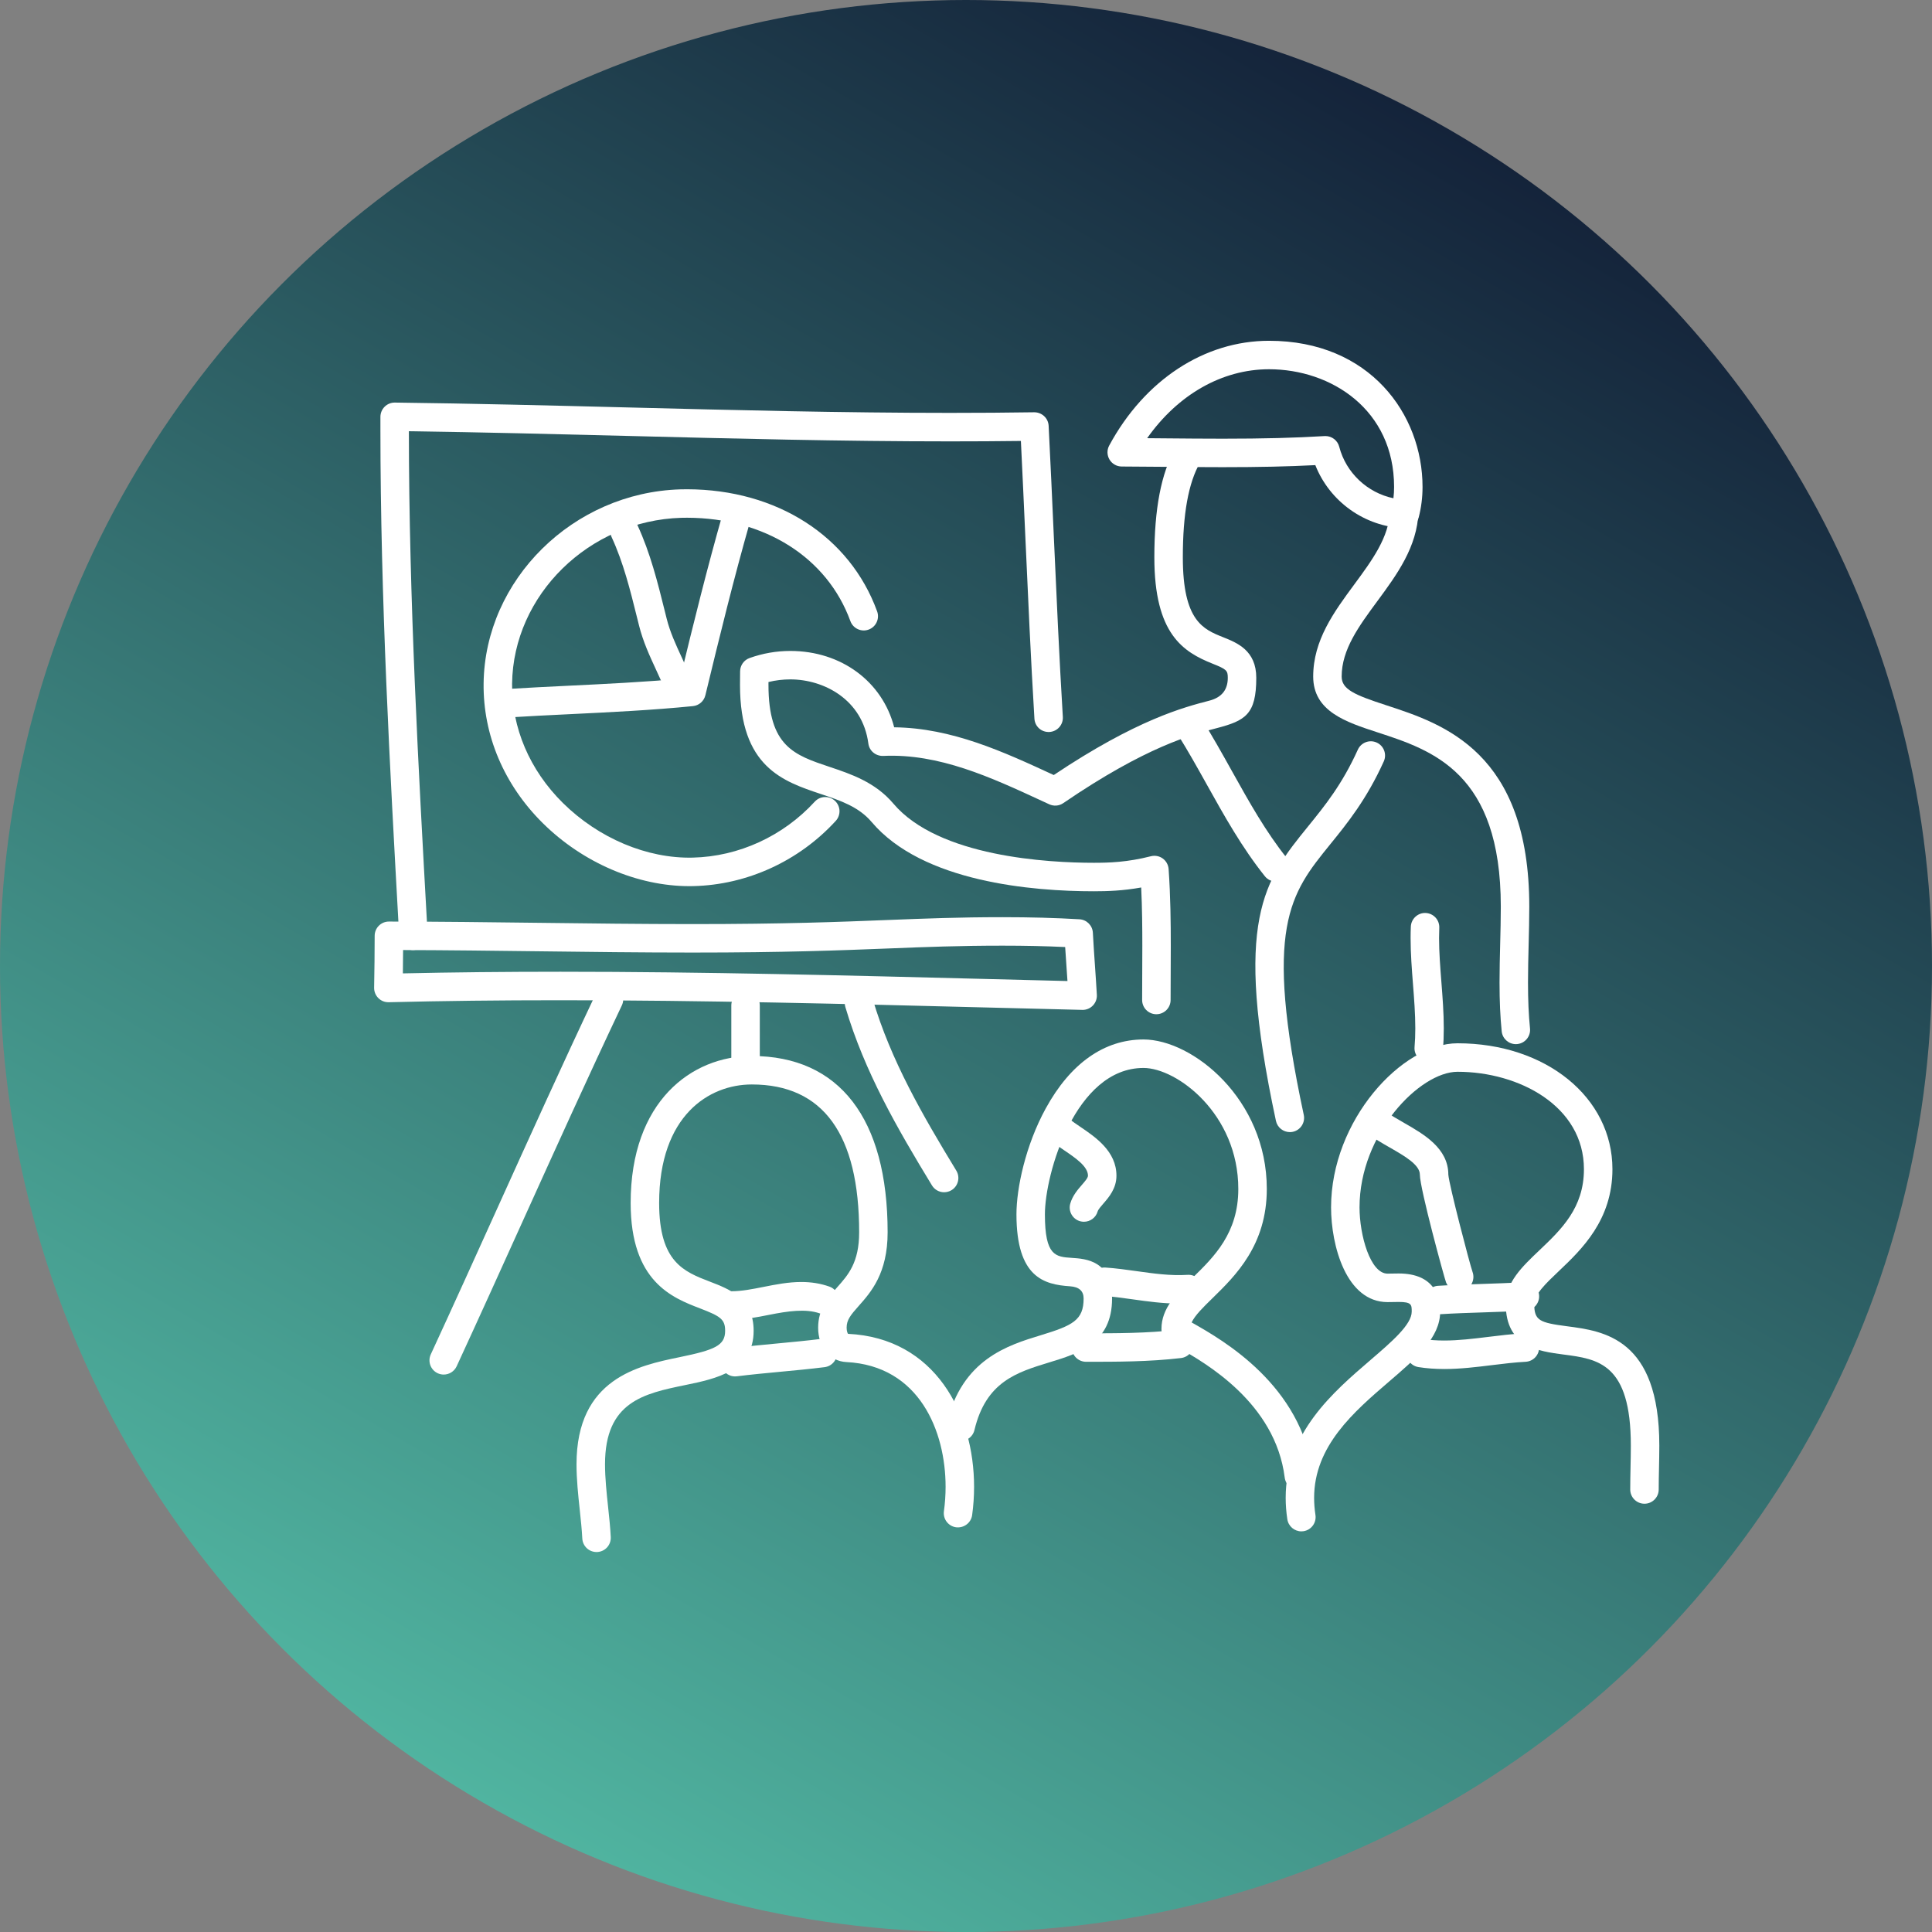 <?xml version="1.0" encoding="UTF-8"?> <svg xmlns="http://www.w3.org/2000/svg" xmlns:xlink="http://www.w3.org/1999/xlink" id="Ebene_2" data-name="Ebene 2" viewBox="0 0 146.388 146.388"><rect x="0" y="0" width="146.388" height="146.388" fill="#808080" stroke="none"/><defs><linearGradient id="Unbenannter_Verlauf_3" data-name="Unbenannter Verlauf 3" x1="109.797" y1="9.796" x2="36.591" y2="136.592" gradientUnits="userSpaceOnUse"><stop offset="0" stop-color="#14233a"></stop><stop offset="1" stop-color="#50b4a0"></stop></linearGradient></defs><g id="BG"><circle cx="73.194" cy="73.194" r="73.194" fill="url(#Unbenannter_Verlauf_3)"></circle></g><g id="Formen"><g><path d="M45.198,117.597c-.572,0-1.048-.448-1.077-1.025-.034-.679-.112-1.405-.193-2.174-.121-1.129-.245-2.296-.245-3.45,0-6.506,4.702-7.475,7.813-8.116,2.671-.55,3.448-.879,3.448-1.997,0-.878-.362-1.106-1.91-1.701-2.09-.803-5.249-2.017-5.249-7.981,0-7.695,4.61-11.14,9.179-11.14,6.637,0,10.292,4.746,10.292,13.364,0,3.11-1.269,4.537-2.195,5.579-.616.693-.912,1.053-.912,1.644,0,.268.076.433.11.466,6.586.313,9.547,6.049,9.547,11.588,0,.716-.049,1.438-.147,2.147-.081.591-.63.994-1.216.922-.591-.081-1.003-.626-.922-1.216.084-.612.127-1.236.127-1.853,0-4.187-1.971-9.173-7.525-9.451-1.256-.063-2.132-1.134-2.132-2.604,0-1.438.775-2.309,1.457-3.078.812-.912,1.65-1.856,1.65-4.145,0-7.436-2.737-11.206-8.134-11.206-3.239,0-7.021,2.352-7.021,8.982,0,4.482,1.877,5.204,3.866,5.967,1.467.564,3.294,1.266,3.294,3.715,0,3.045-2.867,3.635-5.17,4.11-3.132.645-6.091,1.255-6.091,6.003,0,1.039.118,2.149.232,3.222.086.801.166,1.557.203,2.297.03.595-.428,1.101-1.024,1.131-.018,0-.037.002-.054.002Z" fill="#fff"></path><path d="M98.412,112.902c-.536,0-1.001-.399-1.069-.945-.709-5.671-6.026-8.691-8.028-9.827-.846-.48-1.311-.745-1.311-1.441,0-1.568,1.15-2.691,2.367-3.88,1.62-1.582,3.456-3.375,3.456-6.72,0-5.689-4.652-9.17-7.185-9.17-5.173,0-7.469,8.039-7.469,11.094,0,3.161.813,3.215,2.042,3.297,1.065.07,3.047.202,3.047,3.08,0,3.387-2.527,4.158-4.757,4.838-2.468.754-4.799,1.465-5.671,5.127-.138.579-.72.938-1.299.799-.579-.138-.938-.719-.799-1.299,1.158-4.864,4.616-5.92,7.141-6.69,2.391-.73,3.229-1.132,3.229-2.775q0-.859-1.032-.928c-1.963-.131-4.057-.669-4.057-5.45,0-1.978.686-5.226,2.217-8.023,1.873-3.42,4.435-5.228,7.41-5.228,3.72,0,9.342,4.518,9.342,11.328,0,4.254-2.372,6.571-4.105,8.264-.703.686-1.333,1.302-1.592,1.848.03.017.062.034.094.053,2.259,1.283,8.259,4.692,9.103,11.435.074.591-.346,1.131-.936,1.204-.046.006-.091.008-.136.008Z" fill="#fff"></path><path d="M98.607,116.032c-.525,0-.985-.383-1.066-.917-.083-.549-.125-1.094-.125-1.62,0-4.926,3.567-7.99,6.434-10.453,1.603-1.377,3.116-2.677,3.116-3.659,0-.519,0-.734-.987-.734-.132,0-.265.003-.398.006-.148.003-.296.006-.442.006-3.143,0-4.284-4.293-4.284-7.179,0-6.579,5.36-12.432,9.584-12.432,6.69,0,11.735,4.102,11.735,9.542,0,3.861-2.344,6.088-4.055,7.714-1.003.952-1.869,1.775-1.869,2.509,0,1.244.407,1.405,2.481,1.676,2.785.362,6.995.91,6.995,9.04,0,.563-.012,1.126-.023,1.689-.012.546-.023,1.094-.023,1.639,0,.596-.483,1.079-1.079,1.079s-1.079-.483-1.079-1.079c0-.561.012-1.122.023-1.685.012-.547.023-1.096.023-1.643,0-6.235-2.485-6.558-5.116-6.9-1.841-.24-4.361-.567-4.361-3.815,0-1.66,1.234-2.832,2.54-4.073,1.663-1.58,3.383-3.215,3.383-6.15,0-4.796-4.934-7.384-9.577-7.384-2.865,0-7.426,4.702-7.426,10.274,0,2.096.809,5.021,2.126,5.021.13,0,.261-.003.393-.006.15-.003.299-.006.447-.006,2.736,0,3.144,1.811,3.144,2.892,0,1.972-1.792,3.512-3.869,5.295-2.663,2.288-5.682,4.881-5.682,8.816,0,.419.034.855.101,1.297.089.589-.316,1.139-.905,1.228-.055.008-.109.012-.163.012Z" fill="#fff"></path><path d="M55.417,99.996c-.596,0-1.079-.483-1.079-1.079s.483-1.079,1.079-1.079c.777,0,1.584-.16,2.44-.33.919-.182,1.87-.371,2.859-.371.768,0,1.463.114,2.125.348.562.198.857.814.658,1.376-.198.563-.815.857-1.376.658-1.069-.376-2.422-.178-3.847.106-.919.182-1.87.371-2.859.371Z" fill="#fff"></path><path d="M55.693,104.291c-.536,0-1.001-.4-1.069-.945-.074-.591.346-1.13.937-1.204,1.124-.14,2.259-.247,3.358-.35,1.082-.102,2.2-.206,3.292-.343.582-.069,1.13.346,1.204.937.074.591-.346,1.13-.937,1.204-1.124.14-2.259.247-3.358.35-1.082.102-2.2.206-3.292.343-.045.006-.09.008-.135.008Z" fill="#fff"></path><path d="M89.327,98.772c-1.217,0-2.375-.162-3.496-.32-.77-.108-1.499-.21-2.224-.258-.595-.04-1.044-.554-1.005-1.148.04-.595.576-1.04,1.148-1.005.804.054,1.606.167,2.381.275,1.26.177,2.551.362,3.852.279.6-.037,1.107.414,1.145,1.009.038.594-.414,1.107-1.009,1.145-.265.017-.53.024-.792.024Z" fill="#fff"></path><path d="M82.293,103.183c-.596,0-1.079-.483-1.079-1.079s.483-1.079,1.079-1.079c2.285,0,4.647,0,6.94-.27.592-.069,1.128.353,1.197.946.07.591-.354,1.128-.946,1.198-2.417.284-4.844.284-7.191.284Z" fill="#fff"></path><path d="M109.03,99.581c-.565,0-1.04-.44-1.076-1.011-.037-.594.414-1.107,1.009-1.144,1.127-.071,2.23-.106,3.297-.14,1.045-.034,2.125-.069,3.215-.137.611-.039,1.107.415,1.144,1.009.037.595-.415,1.107-1.009,1.144-1.122.07-2.219.105-3.28.14-1.05.034-2.136.069-3.231.138-.023.001-.046.002-.068.002Z" fill="#fff"></path><path d="M109.428,103.73c-.695,0-1.332-.047-1.95-.145-.589-.093-.99-.645-.898-1.233.093-.589.647-.99,1.233-.898.505.079,1.033.118,1.614.118,1.095,0,2.191-.135,3.352-.277.881-.108,1.792-.22,2.706-.268.609-.027,1.103.426,1.134,1.021.032.595-.426,1.103-1.021,1.134-.84.044-1.674.147-2.557.255-1.174.145-2.387.294-3.614.294Z" fill="#fff"></path><path d="M82.132,92.573c-.098,0-.198-.013-.297-.041-.573-.164-.905-.761-.741-1.334.172-.603.563-1.053.877-1.415.229-.263.465-.535.465-.701,0-.702-.952-1.348-1.792-1.917-.377-.256-.734-.497-1.035-.76-.448-.393-.493-1.075-.101-1.523.393-.448,1.073-.494,1.523-.101.2.175.502.381.823.598,1.156.783,2.74,1.856,2.74,3.703,0,.971-.574,1.633-.993,2.115-.183.211-.391.45-.431.593-.136.474-.568.782-1.037.782Z" fill="#fff"></path><path d="M110.558,97.837c-.424,0-.822-.25-.99-.669-.124-.311-1.985-7.113-1.985-8.167,0-.747-1.154-1.408-2.27-2.048-.564-.323-1.148-.657-1.66-1.041-.476-.358-.573-1.034-.216-1.511.359-.476,1.034-.572,1.511-.216.405.304.906.591,1.437.895,1.495.856,3.355,1.922,3.355,3.92.05.753,1.618,6.766,1.837,7.384.197.553-.082,1.174-.632,1.381-.128.048-.258.071-.388.071Z" fill="#fff"></path><path d="M31.298,71.988c-.596,0-1.079-.483-1.079-1.079v-.082c0-.243-.004-.489-.018-.736-.645-11.615-1.377-24.78-1.377-37.544v-.97c.003-.287.119-.562.324-.764.202-.199.473-.31.756-.31,5.903.071,11.892.223,17.683.369,7.997.203,16.265.412,24.387.412,2.212,0,4.362-.015,6.388-.046.59,0,1.064.45,1.094,1.024.143,2.814.27,5.643.396,8.474.201,4.476.408,9.104.679,13.584.036.595-.417,1.106-1.011,1.142-.615.032-1.106-.417-1.142-1.011-.272-4.497-.48-9.134-.681-13.618-.111-2.478-.222-4.956-.344-7.422-1.726.022-3.531.032-5.379.032-8.149,0-16.432-.21-24.442-.413-5.427-.137-11.027-.279-16.551-.355.005,12.664.733,25.748,1.375,37.297.015.288.02.573.02.855v.082c0,.595-.483,1.079-1.079,1.079Z" fill="#fff"></path><path d="M82.032,76.52c-2.413-.058-4.795-.119-7.175-.18-10.619-.271-21.598-.552-32.394-.552-4.619,0-8.875.049-13.009.151-.308.005-.579-.107-.788-.315-.209-.207-.323-.492-.318-.786.027-1.308.037-2.627.041-3.937.002-.594.485-1.075,1.079-1.075,3.799.003,7.643.05,11.362.096,3.815.047,7.759.096,11.638.096,6.958,0,11.112-.164,14.777-.309,2.901-.114,5.407-.214,8.725-.214,2.108,0,4.013.052,5.823.159.549.032.985.471,1.014,1.02.044.829.101,1.664.159,2.5.051.737.102,1.474.143,2.206.017.301-.093.595-.303.811-.203.211-.483.329-.775.329ZM42.463,73.629c10.823,0,21.817.281,32.448.553,1.988.051,3.979.102,5.971.151-.022-.336-.046-.673-.069-1.011-.036-.522-.072-1.044-.105-1.565-1.483-.07-3.043-.104-4.739-.104-3.276,0-5.761.098-8.639.212-3.685.145-7.862.31-14.863.31-3.892,0-7.843-.049-11.664-.096-3.361-.041-6.826-.084-10.261-.094-.004.589-.009,1.18-.017,1.769,3.8-.084,7.718-.125,11.938-.125Z" fill="#fff"></path><path d="M33.62,104.151c-.151,0-.305-.032-.452-.099-.541-.25-.777-.891-.527-1.432,1.69-3.661,3.352-7.336,5.008-10.997,2.446-5.406,4.973-10.997,7.52-16.372.254-.538.896-.769,1.437-.513.538.255.768.898.513,1.437-2.538,5.357-5.062,10.939-7.504,16.336-1.658,3.667-3.322,7.346-5.014,11.013-.183.394-.572.627-.98.627Z" fill="#fff"></path><path d="M56.491,81.729c-.595,0-1.079-.483-1.079-1.079v-4.468c0-.596.483-1.079,1.079-1.079s1.079.483,1.079,1.079v4.468c0,.596-.483,1.079-1.079,1.079Z" fill="#fff"></path><path d="M71.537,90.337c-.364,0-.719-.184-.922-.518-2.627-4.317-5.106-8.599-6.561-13.51-.169-.571.157-1.172.728-1.341.567-.168,1.172.157,1.341.728,1.381,4.662,3.785,8.81,6.335,13,.31.509.148,1.173-.36,1.483-.176.107-.369.157-.56.157Z" fill="#fff"></path><path d="M52.237,67.144c-3.939,0-8.068-1.768-11.102-4.767-2.942-2.908-4.538-6.671-4.492-10.595.096-7.866,6.783-14.461,14.906-14.703.173-.006.346-.006.524-.007,6.802.017,12.316,3.562,14.387,9.251.204.56-.084,1.179-.645,1.382-.556.203-1.178-.084-1.382-.645-1.754-4.816-6.492-7.816-12.368-7.831-.152,0-.302.001-.451.006-6.983.208-12.731,5.848-12.813,12.572-.039,3.333,1.329,6.542,3.851,9.035,2.705,2.673,6.377,4.223,9.842,4.14,3.48-.081,6.848-1.627,9.241-4.241.403-.439,1.084-.469,1.524-.067.44.402.47,1.084.067,1.524-2.787,3.046-6.716,4.847-10.782,4.942-.102.002-.204.004-.306.004Z" fill="#fff"></path><path d="M38.346,54.369c-.565,0-1.04-.44-1.076-1.011-.037-.595.414-1.107,1.009-1.144,1.633-.102,3.257-.181,4.878-.26,2.743-.133,5.572-.27,8.372-.525,1.032-4.257,2.063-8.422,3.226-12.494.164-.574.763-.903,1.334-.741.573.164.905.761.741,1.334-1.221,4.272-2.298,8.66-3.385,13.155-.108.446-.485.775-.942.82-3.1.308-6.222.459-9.241.606-1.611.078-3.225.156-4.848.258-.023.001-.046.002-.068.002Z" fill="#fff"></path><path d="M51.444,53.084c-.428,0-.833-.256-1.002-.679-.227-.567-.485-1.124-.734-1.663-.483-1.045-.983-2.125-1.286-3.338l-.144-.576c-.537-2.159-1.044-4.199-1.934-6.128-.249-.542-.013-1.182.527-1.432.543-.25,1.181-.013,1.432.527.976,2.115,1.532,4.35,2.069,6.512l.143.573c.254,1.016.69,1.958,1.151,2.955.261.564.531,1.148.779,1.769.221.553-.048,1.181-.601,1.402-.131.053-.267.077-.4.077Z" fill="#fff"></path><path d="M87.619,76.849c-.596,0-1.079-.483-1.079-1.079,0-.678.003-1.359.007-2.043.003-.685.007-1.373.007-2.063,0-1.333-.012-2.857-.086-4.419-1.365.246-2.526.287-3.588.287-4.628,0-12.971-.682-16.836-5.249-.984-1.162-2.381-1.629-3.86-2.124-2.865-.959-6.114-2.047-6.114-8.26,0-.27.003-.539.006-.81l.002-.225c.005-.452.29-.852.715-1.004.997-.357,2.035-.538,3.089-.538,3.873,0,6.982,2.334,7.87,5.785,4.378.049,8.298,1.863,12.091,3.617,6.295-4.209,9.855-5.133,11.791-5.636q1.396-.362,1.396-1.73c0-.559-.097-.649-1.15-1.07-2.234-.893-4.415-2.25-4.415-8.055,0-3.683.517-6.378,1.58-8.238.297-.518.958-.695,1.472-.402.518.296.697.955.402,1.472-.872,1.525-1.296,3.87-1.296,7.167,0,4.829,1.554,5.451,3.058,6.051,1.058.423,2.507,1.002,2.507,3.073,0,2.775-.826,3.251-3.012,3.819-1.86.483-5.324,1.382-11.612,5.678-.314.216-.716.247-1.06.089l-.567-.262c-3.832-1.773-7.784-3.606-12.02-3.404-.565.016-1.048-.38-1.121-.937-.439-3.34-3.374-4.862-5.915-4.862-.558,0-1.112.067-1.654.199,0,.074,0,.148,0,.221,0,4.66,1.947,5.312,4.641,6.213,1.617.542,3.449,1.155,4.822,2.778,3.426,4.048,11.763,4.485,15.189,4.485,1.153,0,2.532-.039,4.324-.496.31-.078.639-.017.898.17.259.188.422.48.445.799.145,2.054.165,4.093.165,5.817,0,.693-.004,1.385-.007,2.074-.004.68-.007,1.358-.007,2.032,0,.596-.483,1.079-1.079,1.079Z" fill="#fff"></path><path d="M97.731,85.78c-.497,0-.945-.346-1.053-.853-3.273-15.274-.876-18.229,2.443-22.32,1.266-1.561,2.575-3.176,3.763-5.805.246-.542.885-.785,1.427-.539.543.245.784.884.539,1.427-1.303,2.885-2.764,4.687-4.054,6.277-3.05,3.761-5.065,6.245-2.009,20.509.125.583-.247,1.156-.829,1.281-.076.016-.152.024-.228.024Z" fill="#fff"></path><path d="M106.451,40.02c-.013,0-.025,0-.037,0-3.008-.102-5.669-2.023-6.752-4.777-2.061.107-4.267.155-7.018.155-1.449,0-2.899-.013-4.352-.026-1.098-.01-2.198-.02-3.302-.024-.379-.001-.73-.202-.924-.528-.193-.326-.202-.73-.021-1.063,2.684-4.969,7.212-7.936,12.11-7.936,7.636,0,11.631,5.572,11.631,11.075,0,.791-.098,1.57-.292,2.317-.124.476-.555.807-1.044.807ZM100.429,33.04c.488,0,.92.33,1.044.808.514,1.985,2.139,3.492,4.107,3.905.034-.28.05-.565.05-.857,0-5.855-4.766-8.918-9.474-8.918-3.559,0-6.909,1.922-9.236,5.224.464.004.928.008,1.391.012,1.446.013,2.889.026,4.332.026,3.08,0,5.461-.061,7.72-.198.022-.001.044-.002.066-.002Z" fill="#fff"></path><path d="M114.856,79.115c-.547,0-1.016-.415-1.072-.971-.112-1.116-.164-2.292-.164-3.703,0-.969.025-1.933.048-2.899.024-.947.048-1.895.048-2.849,0-10.154-5.18-11.844-9.342-13.202-2.396-.782-4.873-1.591-4.873-4.23,0-2.756,1.582-4.902,3.111-6.976,1.358-1.842,2.64-3.581,2.71-5.59.021-.596.531-1.074,1.115-1.041.596.02,1.061.52,1.041,1.115-.092,2.677-1.636,4.77-3.129,6.796-1.384,1.877-2.691,3.649-2.691,5.696,0,.976.98,1.393,3.385,2.178,4.313,1.408,10.831,3.535,10.831,15.254,0,.971-.025,1.938-.049,2.903-.024.947-.048,1.893-.048,2.844,0,1.337.048,2.445.152,3.488.06.593-.373,1.122-.966,1.181-.037.004-.073.006-.109.006Z" fill="#fff"></path><path d="M108.257,80.505c-.032,0-.063-.001-.095-.004-.593-.051-1.033-.575-.981-1.168.038-.442.057-.907.057-1.419,0-1.094-.089-2.236-.176-3.342-.089-1.143-.181-2.324-.181-3.494,0-.291.005-.582.018-.87.027-.595.537-1.059,1.125-1.031.596.027,1.057.53,1.031,1.125-.011.258-.016.516-.016.776,0,1.086.085,2.174.175,3.326.089,1.147.182,2.332.182,3.51,0,.576-.021,1.101-.065,1.606-.048.562-.52.985-1.073.985Z" fill="#fff"></path><path d="M96.682,66.797c-.317,0-.63-.138-.843-.405-1.733-2.167-3.081-4.583-4.383-6.919-.719-1.289-1.463-2.623-2.254-3.88-.318-.504-.166-1.17.339-1.488.504-.317,1.17-.166,1.488.339.822,1.306,1.58,2.665,2.313,3.979,1.318,2.363,2.562,4.595,4.183,6.621.372.466.297,1.144-.168,1.516-.199.159-.438.237-.673.237Z" fill="#fff"></path></g></g></svg> 